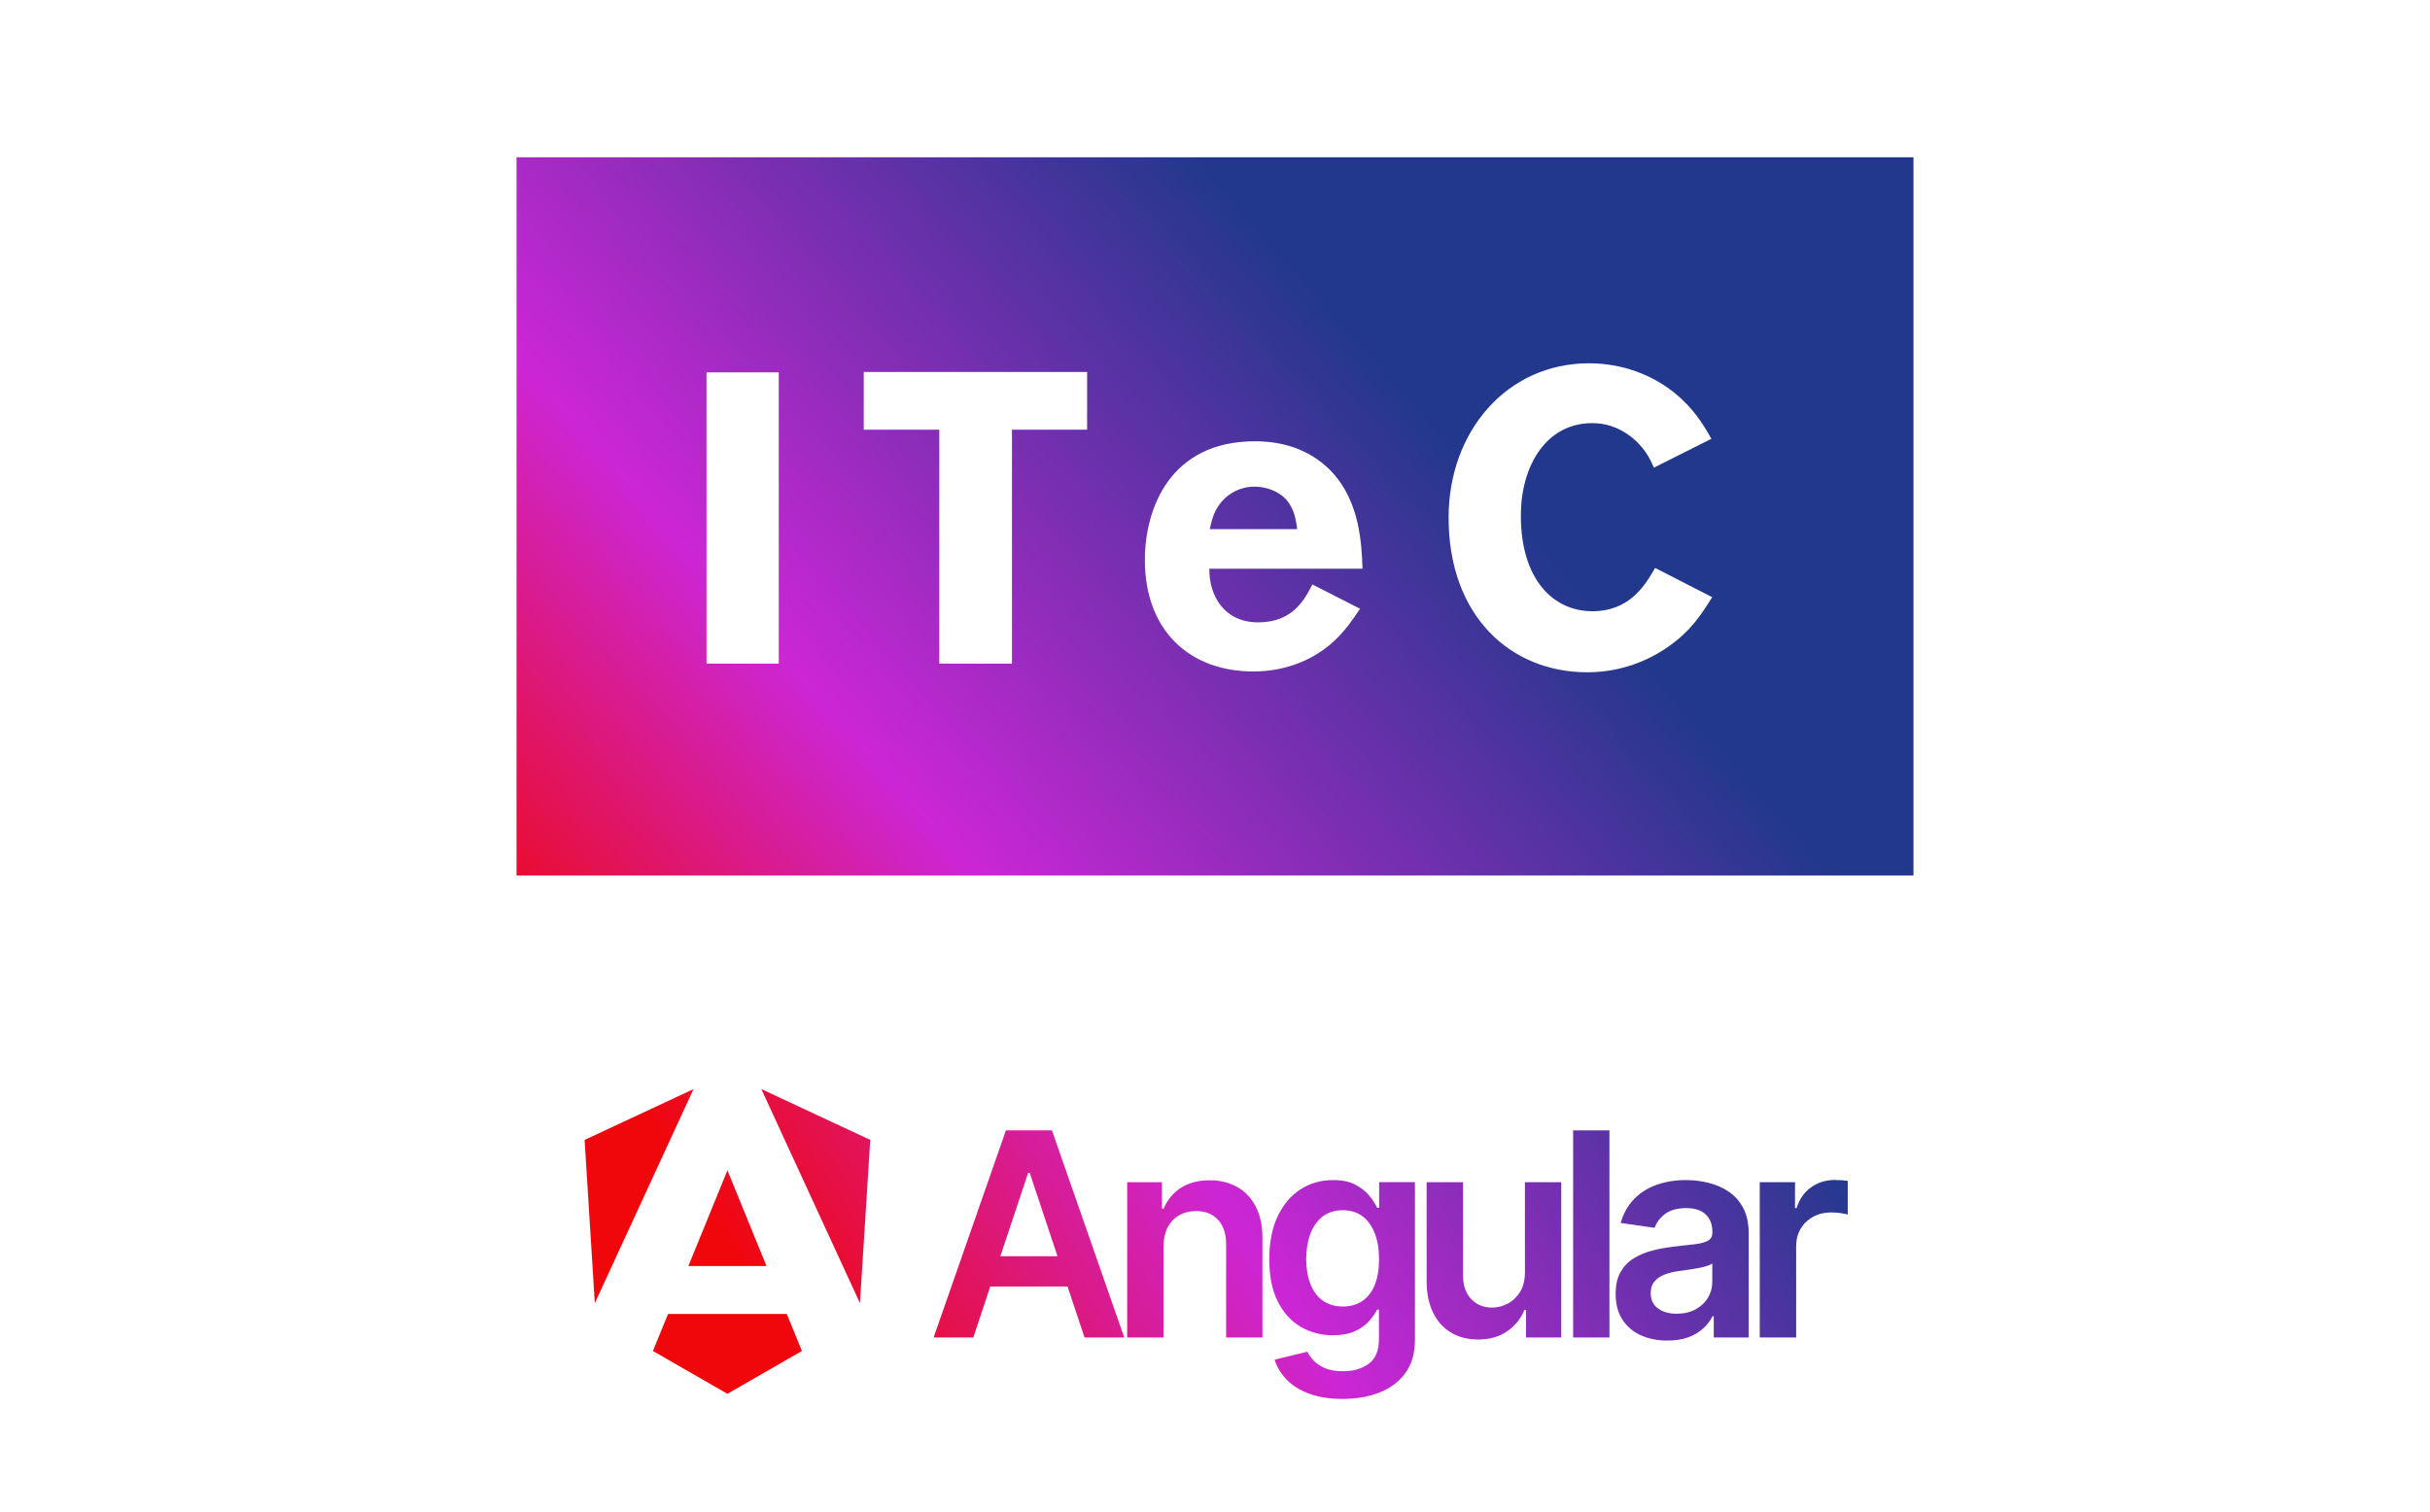 <?xml version="1.0" encoding="utf-8"?>
<svg xmlns="http://www.w3.org/2000/svg" fill="none" height="644" viewBox="0 0 1035 644" width="1035">
<path clip-rule="evenodd" d="M815 67H220V373H815V67ZM331.696 158.633H300.92V282.728H331.696V158.633ZM400.073 183.078H367.896V158.474H463.026V183.078H431.023V282.728H400.073V183.078ZM515.269 225.434L515.359 225.038C516.21 221.289 517.137 217.204 520.7 213.311C523.321 210.504 527.851 207.333 534.342 207.333C539.061 207.333 544.129 209.082 547.446 212.421C551.294 216.46 551.991 221.578 552.506 225.434H515.269ZM558.975 248.997C555.657 255.485 550.597 265.159 535.895 265.159C521.397 265.159 514.921 253.735 515.095 242.311H580.32C579.964 231.937 579.283 214.011 567.375 201.172C555.657 188.524 539.925 188.007 534.501 188.007C498.476 188.007 487.636 216.46 487.636 238.623C487.636 268.68 506.702 286.075 533.819 286.075C548.492 286.075 560.407 280.454 568.262 273.076C572.965 268.68 576.117 264.109 579.283 259.356L558.975 248.997ZM704.923 242.029L704.962 241.962L729.27 254.427L729.093 254.706C724.596 261.834 720.22 268.769 710.568 275.533C705.303 279.229 693.244 286.424 676.095 286.424C643.403 286.424 616.997 262.52 616.997 220.506C616.997 183.778 641.835 154.777 676.807 154.777C690.964 154.777 703.553 159.706 712.832 167.083C721.399 173.929 725.422 180.789 728.929 186.95L704.447 199.24C702.682 195.202 700.599 190.996 695.168 186.425C689.222 181.679 683.276 180.272 678.201 180.272C658.257 180.272 647.766 198.898 647.766 219.631C647.766 246.882 661.582 260.413 678.201 260.413C694.232 260.413 700.733 249.234 704.923 242.029Z" fill="url(#paint0_linear_101_179)" fill-rule="evenodd"/>
<path d="M461.941 569.835H478.842L448.044 481.579H428.453L397.655 569.835H414.556L421.773 548.098H454.678L461.941 569.835ZM426.077 535.219L437.912 499.7H438.584L450.42 535.219H426.077ZM495.563 531.062V569.835H480.097V503.677H494.89V514.929H495.653C497.177 511.223 499.597 508.286 502.915 506.117C506.232 503.948 510.357 502.864 515.243 502.864C519.771 502.864 523.716 503.858 527.123 505.801C530.485 507.744 533.13 510.591 534.968 514.296C536.851 518.002 537.748 522.476 537.703 527.763V569.835H522.237V530.113C522.237 525.684 521.116 522.25 518.829 519.719C516.543 517.234 513.45 515.969 509.46 515.969C506.77 515.969 504.349 516.556 502.242 517.776C500.135 518.951 498.521 520.668 497.311 522.928C496.19 525.142 495.563 527.853 495.563 531.062ZM571.818 596C566.259 596 561.507 595.232 557.517 593.741C553.528 592.249 550.345 590.216 547.924 587.685C545.503 585.154 543.799 582.353 542.903 579.28L556.845 575.891C557.472 577.201 558.369 578.466 559.579 579.731C560.79 580.997 562.404 582.081 564.421 582.94C566.439 583.799 569.038 584.206 572.131 584.206C576.525 584.206 580.156 583.121 583.025 580.997C585.894 578.873 587.329 575.348 587.329 570.468V557.95H586.567C585.76 559.577 584.594 561.204 583.07 562.921C581.546 564.638 579.529 566.039 577.063 567.169C574.552 568.299 571.459 568.886 567.694 568.886C562.673 568.886 558.1 567.666 553.976 565.271C549.897 562.876 546.624 559.26 544.248 554.516C541.827 549.725 540.616 543.761 540.616 536.53C540.616 529.3 541.827 523.108 544.248 518.092C546.669 513.076 549.896 509.28 554.021 506.66C558.145 504.039 562.718 502.773 567.738 502.773C571.594 502.773 574.777 503.406 577.242 504.716C579.753 506.027 581.725 507.608 583.205 509.416C584.684 511.223 585.805 512.941 586.567 514.568H587.418V503.632H602.66V570.874C602.66 576.523 601.316 581.223 598.626 584.929C595.936 588.634 592.305 591.39 587.643 593.243C582.981 595.096 577.691 596 571.818 596ZM571.952 556.64C575.225 556.64 578.005 555.826 580.336 554.244C582.622 552.618 584.415 550.313 585.58 547.33C586.791 544.302 587.374 540.688 587.374 536.485C587.374 532.282 586.791 528.667 585.58 525.549C584.415 522.431 582.667 519.991 580.381 518.228C578.094 516.511 575.27 515.607 571.952 515.607C568.635 515.607 565.632 516.511 563.3 518.319C561.014 520.126 559.265 522.611 558.1 525.73C556.934 528.893 556.352 532.463 556.352 536.44C556.352 540.416 556.934 544.032 558.145 547.059C559.31 550.087 561.059 552.437 563.39 554.109C565.677 555.781 568.545 556.64 571.952 556.64ZM649.508 541.998V503.677H664.974V569.835H649.956V558.086H649.284C647.804 561.791 645.383 564.819 641.976 567.169C638.614 569.519 634.445 570.694 629.513 570.694C625.21 570.694 621.4 569.745 618.127 567.801C614.854 565.858 612.254 563.056 610.416 559.306C608.578 555.6 607.637 551.081 607.637 545.794V503.677H623.148V543.399C623.148 547.601 624.269 550.945 626.555 553.386C628.841 555.871 631.845 557.091 635.521 557.091C637.807 557.091 640.004 556.549 642.156 555.419C644.307 554.29 646.056 552.618 647.445 550.403C648.835 548.144 649.508 545.342 649.508 541.998ZM685.506 481.579V569.835H670.04V481.579H685.506V481.579ZM710.073 571.145C705.903 571.145 702.182 570.377 698.865 568.886C695.548 567.395 692.903 565.135 691.02 562.198C689.092 559.26 688.15 555.6 688.15 551.262C688.15 547.511 688.823 544.438 690.213 541.998C691.603 539.558 693.441 537.615 695.817 536.123C698.193 534.677 700.837 533.547 703.841 532.779C706.8 532.011 709.893 531.469 713.076 531.107C716.931 530.7 720.024 530.339 722.445 530.023C724.822 529.706 726.57 529.164 727.691 528.486C728.766 527.763 729.349 526.678 729.349 525.187V524.916C729.349 521.662 728.408 519.177 726.48 517.369C724.553 515.607 721.818 514.703 718.231 514.703C714.421 514.703 711.462 515.516 709.221 517.188C707.024 518.861 705.545 520.804 704.738 523.108L690.302 521.03C691.423 517.008 693.306 513.664 695.951 510.907C698.551 508.196 701.779 506.163 705.544 504.807C709.355 503.451 713.524 502.773 718.097 502.773C721.28 502.773 724.418 503.134 727.556 503.903C730.694 504.671 733.563 505.891 736.163 507.609C738.764 509.326 740.826 511.63 742.439 514.568C744.008 517.505 744.815 521.165 744.815 525.549V569.835H729.932V560.752H729.439C728.497 562.605 727.198 564.322 725.494 565.903C723.79 567.485 721.683 568.796 719.128 569.745C716.483 570.694 713.524 571.145 710.073 571.145ZM714.107 559.712C717.2 559.712 719.89 559.08 722.176 557.86C724.463 556.594 726.211 554.967 727.466 552.888C728.722 550.81 729.304 548.551 729.304 546.11V538.292C728.811 538.699 728.004 539.06 726.839 539.422C725.673 539.783 724.418 540.055 722.983 540.326C721.549 540.597 720.159 540.823 718.769 541.003C717.379 541.185 716.169 541.365 715.138 541.501C712.852 541.817 710.745 542.314 708.952 543.037C707.114 543.761 705.679 544.755 704.648 546.02C703.572 547.285 703.079 548.957 703.079 550.945C703.079 553.838 704.11 556.007 706.217 557.453C708.235 558.989 710.88 559.712 714.107 559.712ZM749.522 569.835V503.677H764.54V514.703H765.213C766.423 510.862 768.486 507.925 771.399 505.846C774.313 503.767 777.675 502.728 781.441 502.728C782.293 502.728 783.279 502.773 784.31 502.818C785.386 502.909 786.283 502.999 787 503.134V517.46C786.328 517.234 785.297 517.008 783.907 516.827C782.554 516.65 781.192 516.56 779.827 516.556C777.003 516.556 774.492 517.189 772.251 518.409C770.01 519.629 768.262 521.301 766.961 523.47C765.661 525.639 765.034 528.124 765.034 530.926V569.835H749.522ZM370.667 485.646L366.274 555.193L324.269 464L370.667 485.646ZM341.573 575.574L309.834 593.831L278.094 575.574L284.55 559.803H335.118L341.573 575.574ZM309.834 498.615L326.465 539.377H293.202L309.834 498.615ZM253.348 555.193L249 485.646L295.398 464L253.348 555.193Z" fill="url(#paint1_linear_101_179)"/>
<defs>
<linearGradient gradientUnits="userSpaceOnUse" id="paint0_linear_101_179" x1="648.162" x2="307.072" y1="220" y2="521.924">
<stop stop-color="#21388C"/>
<stop offset="0.604" stop-color="#CC26D5"/>
<stop offset="1" stop-color="#F0070C"/>
</linearGradient>
<linearGradient gradientUnits="userSpaceOnUse" id="paint1_linear_101_179" x1="351.853" x2="704.291" y1="595.883" y2="369.18">
<stop stop-color="#F0070C"/>
<stop offset="0.448" stop-color="#CC26D5"/>
<stop offset="1" stop-color="#21398D"/>
</linearGradient>
</defs>
</svg>